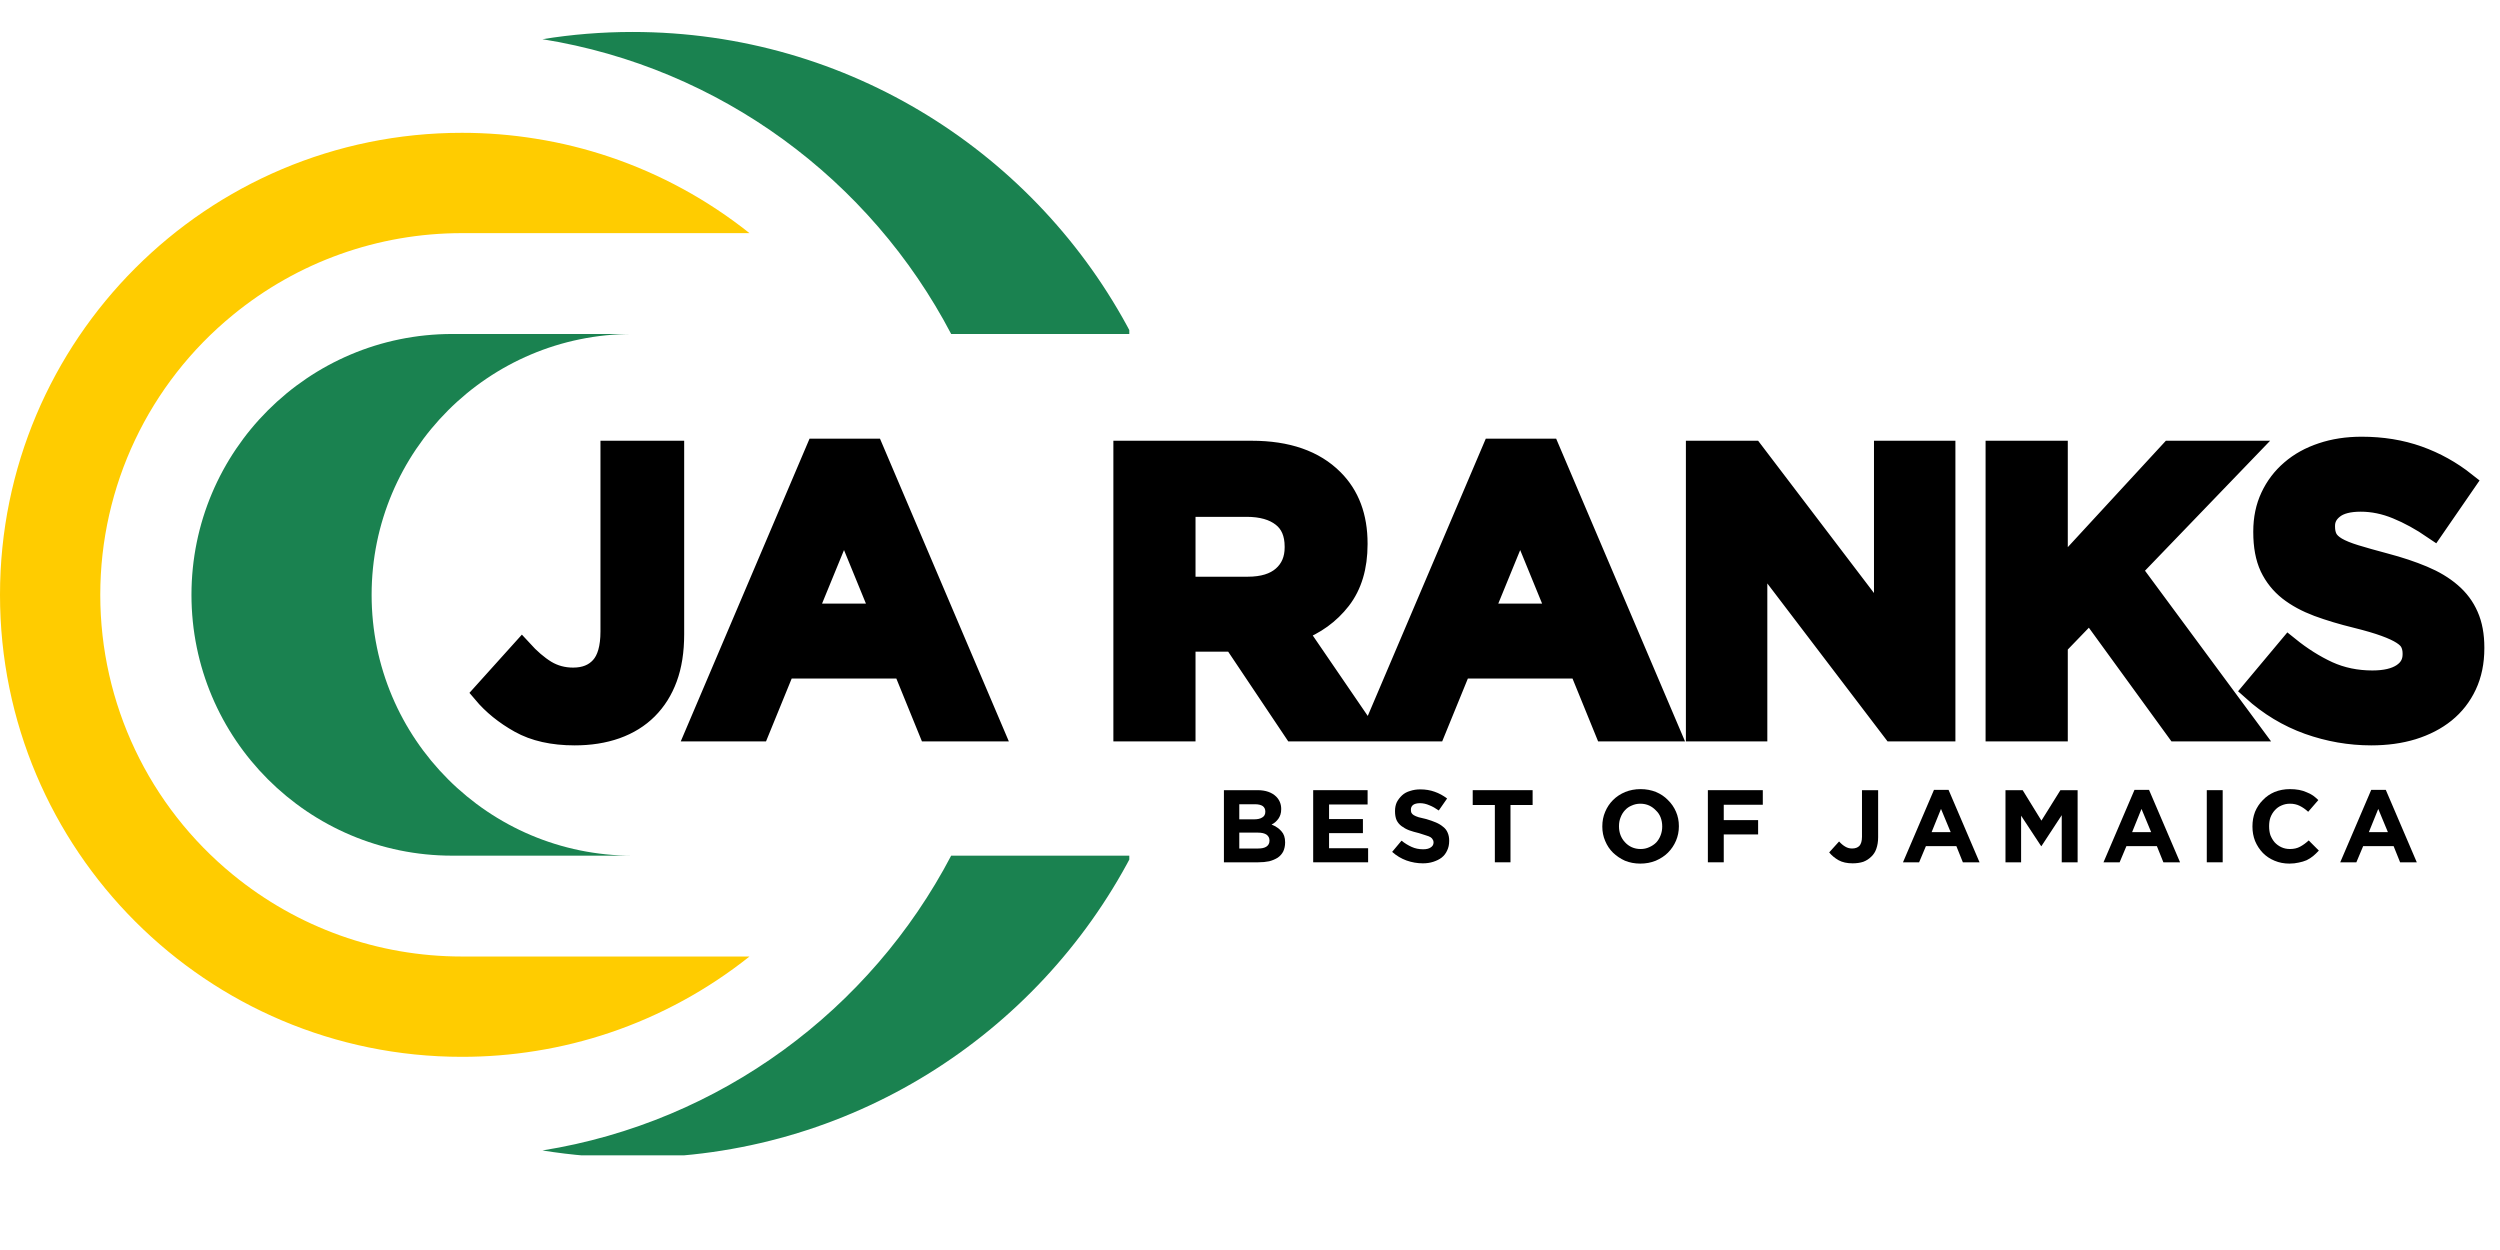 <svg xmlns="http://www.w3.org/2000/svg" xmlns:xlink="http://www.w3.org/1999/xlink" width="200" zoomAndPan="magnify" viewBox="0 0 150 75" height="100" preserveAspectRatio="xMidYMid meet" version="1.0"><defs><g/><clipPath id="b38b3313e2"><path d="M 11 1.918 L 67.758 1.918 L 67.758 69.32 L 11 69.32 Z M 11 1.918 " clip-rule="nonzero"/></clipPath></defs><rect x="-15" width="180" fill="#ffffff" y="-7.5" height="90" fill-opacity="1"/><rect x="-15" width="180" fill="#ffffff" y="-7.5" height="90" fill-opacity="1"/><g clip-path="url(#b38b3313e2)"><path fill="#1a8250" d="M 22.297 35.691 C 22.297 27.047 29.309 20.039 37.949 20.039 L 27.137 20.039 C 18.496 20.039 11.488 27.047 11.488 35.691 C 11.488 44.332 18.496 51.34 27.137 51.34 L 37.949 51.34 C 29.309 51.34 22.297 44.332 22.297 35.691 M 57.07 51.34 C 52.227 60.59 43.227 67.316 32.547 69.027 C 34.305 69.312 36.113 69.461 37.949 69.461 C 50.953 69.461 62.238 62.113 67.883 51.34 Z M 37.949 1.918 C 36.113 1.918 34.305 2.066 32.547 2.352 C 43.227 4.066 52.227 10.789 57.07 20.039 L 67.883 20.039 C 62.242 9.266 50.953 1.918 37.949 1.918 Z M 37.949 1.918 " fill-opacity="1" fill-rule="evenodd"/></g><path fill="#ffcc00" d="M 44.969 57.391 L 27.715 57.391 C 22.691 57.391 17.859 55.664 13.977 52.484 C 8.934 48.359 6.016 42.211 6.016 35.691 C 6.016 29.168 8.93 23.023 13.973 18.898 C 17.859 15.711 22.691 13.988 27.715 13.988 L 44.969 13.988 C 42.48 12.008 39.648 10.449 36.59 9.418 C 35.152 8.934 33.676 8.566 32.176 8.328 L 32.156 8.324 C 30.691 8.086 29.203 7.969 27.715 7.969 C 12.402 7.969 0 20.379 0 35.691 C 0 51.004 12.406 63.41 27.715 63.41 C 29.203 63.41 30.688 63.293 32.156 63.055 L 32.18 63.051 C 33.676 62.812 35.152 62.445 36.59 61.961 C 39.648 60.93 42.48 59.371 44.969 57.391 " fill-opacity="1" fill-rule="evenodd"/><path stroke-linecap="butt" transform="matrix(0.355, 0, 0, 0.355, 21.192, 19.017)" fill="none" stroke-linejoin="miter" d="M 37.436 70.676 C 33.736 70.676 30.631 69.982 28.132 68.584 C 25.632 67.186 23.573 65.512 21.944 63.574 L 28.517 56.274 C 29.872 57.76 31.226 58.927 32.591 59.764 C 33.968 60.59 35.498 60.998 37.172 60.998 C 39.154 60.998 40.706 60.381 41.818 59.148 C 42.953 57.903 43.525 55.91 43.525 53.158 L 43.525 22.657 L 54.206 22.657 L 54.206 53.631 C 54.206 56.472 53.82 58.938 53.05 61.02 C 52.29 63.09 51.189 64.84 49.746 66.283 C 48.304 67.725 46.531 68.826 44.428 69.575 C 42.336 70.313 40.013 70.676 37.436 70.676 Z M 78.276 22.305 L 87.888 22.305 L 108.192 70.004 L 97.291 70.004 L 92.964 59.379 L 72.946 59.379 L 68.608 70.004 L 57.982 70.004 Z M 89.243 50.185 L 82.955 34.825 L 76.657 50.185 Z M 130.214 22.657 L 151.862 22.657 C 157.863 22.657 162.454 24.254 165.647 27.458 C 168.356 30.156 169.71 33.767 169.71 38.282 L 169.71 38.414 C 169.71 42.246 168.774 45.362 166.903 47.784 C 165.031 50.196 162.586 51.969 159.569 53.092 L 171.131 70.004 L 158.964 70.004 L 148.812 54.842 L 140.631 54.842 L 140.631 70.004 L 130.214 70.004 Z M 151.19 45.637 C 153.745 45.637 155.716 45.032 157.092 43.82 C 158.468 42.609 159.162 40.98 159.162 38.954 L 159.162 38.821 C 159.162 36.564 158.435 34.88 156.993 33.756 C 155.55 32.622 153.546 32.05 150.992 32.05 L 140.631 32.05 L 140.631 45.637 Z M 192.569 22.305 L 202.171 22.305 L 222.475 70.004 L 211.574 70.004 L 207.247 59.379 L 187.229 59.379 L 182.89 70.004 L 172.265 70.004 Z M 203.525 50.185 L 197.238 34.825 L 190.95 50.185 Z M 226.978 22.657 L 236.591 22.657 L 258.767 51.803 L 258.767 22.657 L 269.062 22.657 L 269.062 70.004 L 260.187 70.004 L 237.273 39.901 L 237.273 70.004 L 226.978 70.004 Z M 277.629 22.657 L 288.056 22.657 L 288.056 43.347 L 307.127 22.657 L 319.911 22.657 L 300.575 42.741 L 320.714 70.004 L 308.195 70.004 L 293.539 49.832 L 288.056 55.514 L 288.056 70.004 L 277.629 70.004 Z M 341.074 70.676 C 337.462 70.676 333.916 70.06 330.448 68.826 C 326.98 67.582 323.819 65.677 320.968 63.101 L 327.134 55.734 C 329.303 57.485 331.516 58.883 333.784 59.929 C 336.064 60.964 338.563 61.482 341.272 61.482 C 343.441 61.482 345.115 61.086 346.304 60.304 C 347.504 59.511 348.11 58.421 348.11 57.023 L 348.11 56.868 C 348.11 56.197 347.977 55.602 347.724 55.085 C 347.482 54.567 347.008 54.083 346.304 53.631 C 345.61 53.18 344.641 52.728 343.397 52.277 C 342.164 51.825 340.556 51.352 338.563 50.856 C 336.174 50.273 334.005 49.623 332.067 48.907 C 330.129 48.181 328.488 47.289 327.134 46.232 C 325.779 45.164 324.722 43.842 323.974 42.279 C 323.236 40.693 322.872 38.722 322.872 36.377 L 322.872 36.245 C 322.872 34.076 323.28 32.127 324.095 30.398 C 324.909 28.658 326.044 27.161 327.508 25.906 C 328.973 24.639 330.723 23.67 332.749 22.999 C 334.775 22.316 337.011 21.975 339.455 21.975 C 342.923 21.975 346.106 22.492 349.012 23.527 C 351.919 24.562 354.595 26.049 357.039 27.987 L 351.622 35.849 C 349.497 34.395 347.427 33.261 345.401 32.435 C 343.375 31.598 341.338 31.18 339.301 31.18 C 337.275 31.18 335.755 31.576 334.742 32.369 C 333.729 33.151 333.223 34.131 333.223 35.309 L 333.223 35.441 C 333.223 36.212 333.366 36.873 333.652 37.434 C 333.949 37.996 334.478 38.502 335.238 38.954 C 336.009 39.405 337.066 39.834 338.398 40.242 C 339.73 40.649 341.404 41.123 343.43 41.662 C 345.819 42.29 347.955 43.006 349.816 43.787 C 351.688 44.569 353.274 45.516 354.562 46.628 C 355.85 47.729 356.819 49.029 357.469 50.526 C 358.129 52.013 358.46 53.796 358.46 55.866 L 358.46 55.999 C 358.46 58.344 358.03 60.425 357.172 62.253 C 356.313 64.081 355.112 65.622 353.571 66.866 C 352.04 68.1 350.213 69.046 348.088 69.707 C 345.973 70.357 343.639 70.676 341.074 70.676 Z M 341.074 70.676 " stroke="#000000" stroke-width="3.467" stroke-opacity="1" stroke-miterlimit="4"/><g fill="#000000" fill-opacity="1"><g transform="translate(28.642, 43.85)"><g><path d="M 5.828 0.234 C 4.516 0.234 3.414 -0.008 2.531 -0.5 C 1.645 -1 0.914 -1.594 0.344 -2.281 L 2.656 -4.875 C 3.145 -4.344 3.629 -3.926 4.109 -3.625 C 4.598 -3.332 5.141 -3.188 5.734 -3.188 C 6.441 -3.188 6.992 -3.406 7.391 -3.844 C 7.785 -4.289 7.984 -5 7.984 -5.969 L 7.984 -16.797 L 11.781 -16.797 L 11.781 -5.812 C 11.781 -4.801 11.645 -3.926 11.375 -3.188 C 11.102 -2.457 10.711 -1.832 10.203 -1.312 C 9.691 -0.801 9.062 -0.414 8.312 -0.156 C 7.57 0.102 6.742 0.234 5.828 0.234 Z M 5.828 0.234 "/></g></g></g><g fill="#000000" fill-opacity="1"><g transform="translate(41.189, 43.85)"><g><path d="M 7.781 -16.922 L 11.188 -16.922 L 18.391 0 L 14.516 0 L 12.984 -3.766 L 5.875 -3.766 L 4.344 0 L 0.578 0 Z M 11.656 -7.031 L 9.438 -12.484 L 7.203 -7.031 Z M 11.656 -7.031 "/></g></g></g><g fill="#000000" fill-opacity="1"><g transform="translate(59.157, 43.85)"><g/></g></g><g fill="#000000" fill-opacity="1"><g transform="translate(65.371, 43.85)"><g><path d="M 2.016 -16.797 L 9.703 -16.797 C 11.828 -16.797 13.457 -16.227 14.594 -15.094 C 15.551 -14.133 16.031 -12.852 16.031 -11.25 L 16.031 -11.203 C 16.031 -9.848 15.695 -8.738 15.031 -7.875 C 14.375 -7.02 13.508 -6.395 12.438 -6 L 16.531 0 L 12.219 0 L 8.609 -5.375 L 5.719 -5.375 L 5.719 0 L 2.016 0 Z M 9.453 -8.641 C 10.367 -8.641 11.066 -8.852 11.547 -9.281 C 12.035 -9.719 12.281 -10.297 12.281 -11.016 L 12.281 -11.062 C 12.281 -11.863 12.023 -12.461 11.516 -12.859 C 11.004 -13.266 10.297 -13.469 9.391 -13.469 L 5.719 -13.469 L 5.719 -8.641 Z M 9.453 -8.641 "/></g></g></g><g fill="#000000" fill-opacity="1"><g transform="translate(81.732, 43.85)"><g><path d="M 7.781 -16.922 L 11.188 -16.922 L 18.391 0 L 14.516 0 L 12.984 -3.766 L 5.875 -3.766 L 4.344 0 L 0.578 0 Z M 11.656 -7.031 L 9.438 -12.484 L 7.203 -7.031 Z M 11.656 -7.031 "/></g></g></g><g fill="#000000" fill-opacity="1"><g transform="translate(99.701, 43.85)"><g><path d="M 2.016 -16.797 L 5.422 -16.797 L 13.297 -6.453 L 13.297 -16.797 L 16.938 -16.797 L 16.938 0 L 13.797 0 L 5.656 -10.688 L 5.656 0 L 2.016 0 Z M 2.016 -16.797 "/></g></g></g><g fill="#000000" fill-opacity="1"><g transform="translate(117.67, 43.85)"><g><path d="M 2.016 -16.797 L 5.719 -16.797 L 5.719 -9.453 L 12.484 -16.797 L 17.016 -16.797 L 10.156 -9.672 L 17.297 0 L 12.859 0 L 7.656 -7.156 L 5.719 -5.141 L 5.719 0 L 2.016 0 Z M 2.016 -16.797 "/></g></g></g><g fill="#000000" fill-opacity="1"><g transform="translate(134.199, 43.85)"><g><path d="M 7.984 0.234 C 6.711 0.234 5.457 0.016 4.219 -0.422 C 2.988 -0.859 1.867 -1.535 0.859 -2.453 L 3.047 -5.062 C 3.816 -4.438 4.602 -3.941 5.406 -3.578 C 6.219 -3.211 7.102 -3.031 8.062 -3.031 C 8.832 -3.031 9.426 -3.164 9.844 -3.438 C 10.27 -3.719 10.484 -4.109 10.484 -4.609 L 10.484 -4.656 C 10.484 -4.895 10.438 -5.102 10.344 -5.281 C 10.258 -5.469 10.094 -5.641 9.844 -5.797 C 9.602 -5.961 9.258 -6.125 8.812 -6.281 C 8.375 -6.445 7.805 -6.617 7.109 -6.797 C 6.254 -7.004 5.484 -7.234 4.797 -7.484 C 4.109 -7.742 3.523 -8.062 3.047 -8.438 C 2.566 -8.812 2.191 -9.281 1.922 -9.844 C 1.66 -10.406 1.531 -11.098 1.531 -11.922 L 1.531 -11.969 C 1.531 -12.738 1.676 -13.43 1.969 -14.047 C 2.258 -14.66 2.66 -15.191 3.172 -15.641 C 3.691 -16.086 4.312 -16.43 5.031 -16.672 C 5.758 -16.922 6.555 -17.047 7.422 -17.047 C 8.648 -17.047 9.781 -16.859 10.812 -16.484 C 11.844 -16.117 12.789 -15.594 13.656 -14.906 L 11.734 -12.125 C 10.984 -12.633 10.25 -13.035 9.531 -13.328 C 8.812 -13.629 8.094 -13.781 7.375 -13.781 C 6.645 -13.781 6.098 -13.641 5.734 -13.359 C 5.379 -13.078 5.203 -12.727 5.203 -12.312 L 5.203 -12.266 C 5.203 -11.992 5.254 -11.754 5.359 -11.547 C 5.461 -11.348 5.648 -11.172 5.922 -11.016 C 6.203 -10.859 6.578 -10.707 7.047 -10.562 C 7.516 -10.414 8.109 -10.25 8.828 -10.062 C 9.68 -9.832 10.438 -9.578 11.094 -9.297 C 11.758 -9.016 12.32 -8.676 12.781 -8.281 C 13.238 -7.895 13.582 -7.438 13.812 -6.906 C 14.039 -6.383 14.156 -5.754 14.156 -5.016 L 14.156 -4.969 C 14.156 -4.133 14.004 -3.395 13.703 -2.75 C 13.398 -2.102 12.973 -1.555 12.422 -1.109 C 11.879 -0.672 11.234 -0.336 10.484 -0.109 C 9.734 0.117 8.898 0.234 7.984 0.234 Z M 7.984 0.234 "/></g></g></g><g fill="#000000" fill-opacity="1"><g transform="translate(72.919, 51.738)"><g><path d="M 0.516 -4.328 L 2.531 -4.328 C 3.02 -4.328 3.395 -4.195 3.656 -3.938 C 3.852 -3.738 3.953 -3.492 3.953 -3.203 L 3.953 -3.188 C 3.953 -3.062 3.938 -2.953 3.906 -2.859 C 3.875 -2.766 3.832 -2.68 3.781 -2.609 C 3.727 -2.535 3.664 -2.469 3.594 -2.406 C 3.531 -2.352 3.457 -2.305 3.375 -2.266 C 3.633 -2.16 3.832 -2.023 3.969 -1.859 C 4.113 -1.703 4.188 -1.484 4.188 -1.203 L 4.188 -1.188 C 4.188 -0.988 4.148 -0.812 4.078 -0.656 C 4.004 -0.508 3.895 -0.383 3.75 -0.281 C 3.602 -0.188 3.43 -0.113 3.234 -0.062 C 3.035 -0.02 2.816 0 2.578 0 L 0.516 0 Z M 3 -3.047 C 3 -3.191 2.945 -3.301 2.844 -3.375 C 2.738 -3.445 2.582 -3.484 2.375 -3.484 L 1.438 -3.484 L 1.438 -2.578 L 2.328 -2.578 C 2.535 -2.578 2.695 -2.613 2.812 -2.688 C 2.938 -2.758 3 -2.875 3 -3.031 Z M 3.25 -1.312 C 3.25 -1.457 3.191 -1.57 3.078 -1.656 C 2.961 -1.738 2.785 -1.781 2.547 -1.781 L 1.438 -1.781 L 1.438 -0.828 L 2.578 -0.828 C 2.785 -0.828 2.945 -0.863 3.062 -0.938 C 3.188 -1.02 3.25 -1.141 3.25 -1.297 Z M 3.25 -1.312 "/></g></g></g><g fill="#000000" fill-opacity="1"><g transform="translate(78.275, 51.738)"><g><path d="M 0.516 -4.328 L 3.781 -4.328 L 3.781 -3.469 L 1.469 -3.469 L 1.469 -2.594 L 3.5 -2.594 L 3.5 -1.75 L 1.469 -1.75 L 1.469 -0.844 L 3.812 -0.844 L 3.812 0 L 0.516 0 Z M 0.516 -4.328 "/></g></g></g><g fill="#000000" fill-opacity="1"><g transform="translate(83.31, 51.738)"><g><path d="M 2.062 0.062 C 1.727 0.062 1.398 0.004 1.078 -0.109 C 0.766 -0.223 0.477 -0.395 0.219 -0.625 L 0.781 -1.297 C 0.977 -1.141 1.18 -1.016 1.391 -0.922 C 1.598 -0.828 1.828 -0.781 2.078 -0.781 C 2.273 -0.781 2.426 -0.816 2.531 -0.891 C 2.645 -0.961 2.703 -1.062 2.703 -1.188 L 2.703 -1.203 C 2.703 -1.266 2.688 -1.316 2.656 -1.359 C 2.633 -1.41 2.594 -1.457 2.531 -1.5 C 2.469 -1.539 2.379 -1.578 2.266 -1.609 C 2.148 -1.648 2.004 -1.695 1.828 -1.75 C 1.609 -1.801 1.41 -1.859 1.234 -1.922 C 1.055 -1.992 0.906 -2.078 0.781 -2.172 C 0.656 -2.266 0.555 -2.383 0.484 -2.531 C 0.422 -2.676 0.391 -2.852 0.391 -3.062 L 0.391 -3.078 C 0.391 -3.273 0.426 -3.453 0.5 -3.609 C 0.582 -3.766 0.688 -3.898 0.812 -4.016 C 0.945 -4.141 1.109 -4.227 1.297 -4.281 C 1.484 -4.344 1.688 -4.375 1.906 -4.375 C 2.219 -4.375 2.504 -4.328 2.766 -4.234 C 3.035 -4.141 3.285 -4.004 3.516 -3.828 L 3.016 -3.109 C 2.828 -3.242 2.641 -3.348 2.453 -3.422 C 2.266 -3.504 2.078 -3.547 1.891 -3.547 C 1.703 -3.547 1.562 -3.508 1.469 -3.438 C 1.383 -3.363 1.344 -3.273 1.344 -3.172 L 1.344 -3.156 C 1.344 -3.082 1.352 -3.02 1.375 -2.969 C 1.406 -2.914 1.453 -2.867 1.516 -2.828 C 1.586 -2.785 1.688 -2.742 1.812 -2.703 C 1.938 -2.672 2.086 -2.633 2.266 -2.594 C 2.484 -2.531 2.676 -2.461 2.844 -2.391 C 3.02 -2.316 3.164 -2.227 3.281 -2.125 C 3.406 -2.031 3.492 -1.914 3.547 -1.781 C 3.609 -1.645 3.641 -1.484 3.641 -1.297 L 3.641 -1.281 C 3.641 -1.062 3.598 -0.867 3.516 -0.703 C 3.441 -0.535 3.332 -0.395 3.188 -0.281 C 3.051 -0.176 2.883 -0.094 2.688 -0.031 C 2.5 0.031 2.289 0.062 2.062 0.062 Z M 2.062 0.062 "/></g></g></g><g fill="#000000" fill-opacity="1"><g transform="translate(88.16, 51.738)"><g><path d="M 1.531 -3.438 L 0.203 -3.438 L 0.203 -4.328 L 3.797 -4.328 L 3.797 -3.438 L 2.469 -3.438 L 2.469 0 L 1.531 0 Z M 1.531 -3.438 "/></g></g></g><g fill="#000000" fill-opacity="1"><g transform="translate(93.059, 51.738)"><g/></g></g><g fill="#000000" fill-opacity="1"><g transform="translate(95.811, 51.738)"><g><path d="M 2.609 0.078 C 2.273 0.078 1.969 0.02 1.688 -0.094 C 1.414 -0.219 1.176 -0.379 0.969 -0.578 C 0.77 -0.773 0.613 -1.008 0.5 -1.281 C 0.383 -1.551 0.328 -1.836 0.328 -2.141 L 0.328 -2.156 C 0.328 -2.469 0.383 -2.758 0.5 -3.031 C 0.613 -3.301 0.77 -3.535 0.969 -3.734 C 1.176 -3.941 1.422 -4.102 1.703 -4.219 C 1.984 -4.332 2.289 -4.391 2.625 -4.391 C 2.957 -4.391 3.266 -4.332 3.547 -4.219 C 3.828 -4.102 4.066 -3.941 4.266 -3.734 C 4.473 -3.535 4.633 -3.301 4.75 -3.031 C 4.863 -2.77 4.922 -2.484 4.922 -2.172 L 4.922 -2.156 C 4.922 -1.852 4.863 -1.566 4.75 -1.297 C 4.633 -1.023 4.473 -0.785 4.266 -0.578 C 4.066 -0.379 3.82 -0.219 3.531 -0.094 C 3.25 0.02 2.941 0.078 2.609 0.078 Z M 2.625 -0.797 C 2.812 -0.797 2.984 -0.832 3.141 -0.906 C 3.305 -0.977 3.445 -1.07 3.562 -1.188 C 3.676 -1.312 3.766 -1.457 3.828 -1.625 C 3.891 -1.789 3.922 -1.961 3.922 -2.141 L 3.922 -2.156 C 3.922 -2.344 3.891 -2.52 3.828 -2.688 C 3.766 -2.852 3.672 -2.992 3.547 -3.109 C 3.43 -3.234 3.297 -3.332 3.141 -3.406 C 2.984 -3.477 2.805 -3.516 2.609 -3.516 C 2.422 -3.516 2.25 -3.477 2.094 -3.406 C 1.938 -3.344 1.801 -3.25 1.688 -3.125 C 1.57 -3 1.484 -2.852 1.422 -2.688 C 1.359 -2.531 1.328 -2.359 1.328 -2.172 L 1.328 -2.156 C 1.328 -1.969 1.359 -1.789 1.422 -1.625 C 1.484 -1.469 1.57 -1.328 1.688 -1.203 C 1.801 -1.078 1.938 -0.977 2.094 -0.906 C 2.258 -0.832 2.438 -0.797 2.625 -0.797 Z M 2.625 -0.797 "/></g></g></g><g fill="#000000" fill-opacity="1"><g transform="translate(101.956, 51.738)"><g><path d="M 0.516 -4.328 L 3.812 -4.328 L 3.812 -3.453 L 1.469 -3.453 L 1.469 -2.531 L 3.531 -2.531 L 3.531 -1.672 L 1.469 -1.672 L 1.469 0 L 0.516 0 Z M 0.516 -4.328 "/></g></g></g><g fill="#000000" fill-opacity="1"><g transform="translate(106.905, 51.738)"><g/></g></g><g fill="#000000" fill-opacity="1"><g transform="translate(109.657, 51.738)"><g><path d="M 1.5 0.062 C 1.164 0.062 0.883 0 0.656 -0.125 C 0.426 -0.258 0.238 -0.414 0.094 -0.594 L 0.688 -1.25 C 0.812 -1.113 0.938 -1.008 1.062 -0.938 C 1.188 -0.863 1.32 -0.828 1.469 -0.828 C 1.656 -0.828 1.801 -0.879 1.906 -0.984 C 2.008 -1.098 2.062 -1.281 2.062 -1.531 L 2.062 -4.328 L 3.031 -4.328 L 3.031 -1.5 C 3.031 -1.238 2.992 -1.008 2.922 -0.812 C 2.859 -0.625 2.758 -0.469 2.625 -0.344 C 2.488 -0.207 2.328 -0.102 2.141 -0.031 C 1.953 0.031 1.738 0.062 1.5 0.062 Z M 1.5 0.062 "/></g></g></g><g fill="#000000" fill-opacity="1"><g transform="translate(114.038, 51.738)"><g><path d="M 2 -4.344 L 2.875 -4.344 L 4.734 0 L 3.734 0 L 3.344 -0.969 L 1.516 -0.969 L 1.109 0 L 0.141 0 Z M 3 -1.812 L 2.422 -3.203 L 1.859 -1.812 Z M 3 -1.812 "/></g></g></g><g fill="#000000" fill-opacity="1"><g transform="translate(119.813, 51.738)"><g><path d="M 0.516 -4.328 L 1.547 -4.328 L 2.672 -2.5 L 3.812 -4.328 L 4.844 -4.328 L 4.844 0 L 3.891 0 L 3.891 -2.828 L 2.672 -0.969 L 2.656 -0.969 L 1.453 -2.797 L 1.453 0 L 0.516 0 Z M 0.516 -4.328 "/></g></g></g><g fill="#000000" fill-opacity="1"><g transform="translate(126.069, 51.738)"><g><path d="M 2 -4.344 L 2.875 -4.344 L 4.734 0 L 3.734 0 L 3.344 -0.969 L 1.516 -0.969 L 1.109 0 L 0.141 0 Z M 3 -1.812 L 2.422 -3.203 L 1.859 -1.812 Z M 3 -1.812 "/></g></g></g><g fill="#000000" fill-opacity="1"><g transform="translate(131.845, 51.738)"><g><path d="M 0.562 -4.328 L 1.516 -4.328 L 1.516 0 L 0.562 0 Z M 0.562 -4.328 "/></g></g></g><g fill="#000000" fill-opacity="1"><g transform="translate(134.819, 51.738)"><g><path d="M 2.547 0.078 C 2.223 0.078 1.926 0.02 1.656 -0.094 C 1.383 -0.207 1.148 -0.363 0.953 -0.562 C 0.754 -0.77 0.598 -1.008 0.484 -1.281 C 0.379 -1.551 0.328 -1.836 0.328 -2.141 L 0.328 -2.156 C 0.328 -2.469 0.379 -2.758 0.484 -3.031 C 0.598 -3.301 0.754 -3.535 0.953 -3.734 C 1.148 -3.941 1.383 -4.102 1.656 -4.219 C 1.938 -4.332 2.242 -4.391 2.578 -4.391 C 2.773 -4.391 2.957 -4.375 3.125 -4.344 C 3.289 -4.312 3.441 -4.266 3.578 -4.203 C 3.723 -4.148 3.852 -4.082 3.969 -4 C 4.082 -3.914 4.188 -3.828 4.281 -3.734 L 3.672 -3.031 C 3.504 -3.188 3.332 -3.305 3.156 -3.391 C 2.988 -3.473 2.797 -3.516 2.578 -3.516 C 2.391 -3.516 2.219 -3.477 2.062 -3.406 C 1.914 -3.344 1.785 -3.25 1.672 -3.125 C 1.555 -3 1.469 -2.852 1.406 -2.688 C 1.352 -2.531 1.328 -2.359 1.328 -2.172 L 1.328 -2.156 C 1.328 -1.969 1.352 -1.789 1.406 -1.625 C 1.469 -1.469 1.551 -1.328 1.656 -1.203 C 1.77 -1.078 1.906 -0.977 2.062 -0.906 C 2.219 -0.832 2.391 -0.797 2.578 -0.797 C 2.816 -0.797 3.02 -0.844 3.188 -0.938 C 3.363 -1.031 3.535 -1.156 3.703 -1.312 L 4.312 -0.703 C 4.195 -0.578 4.082 -0.469 3.969 -0.375 C 3.852 -0.281 3.723 -0.195 3.578 -0.125 C 3.43 -0.062 3.273 -0.016 3.109 0.016 C 2.941 0.055 2.754 0.078 2.547 0.078 Z M 2.547 0.078 "/></g></g></g><g fill="#000000" fill-opacity="1"><g transform="translate(140.273, 51.738)"><g><path d="M 2 -4.344 L 2.875 -4.344 L 4.734 0 L 3.734 0 L 3.344 -0.969 L 1.516 -0.969 L 1.109 0 L 0.141 0 Z M 3 -1.812 L 2.422 -3.203 L 1.859 -1.812 Z M 3 -1.812 "/></g></g></g></svg>